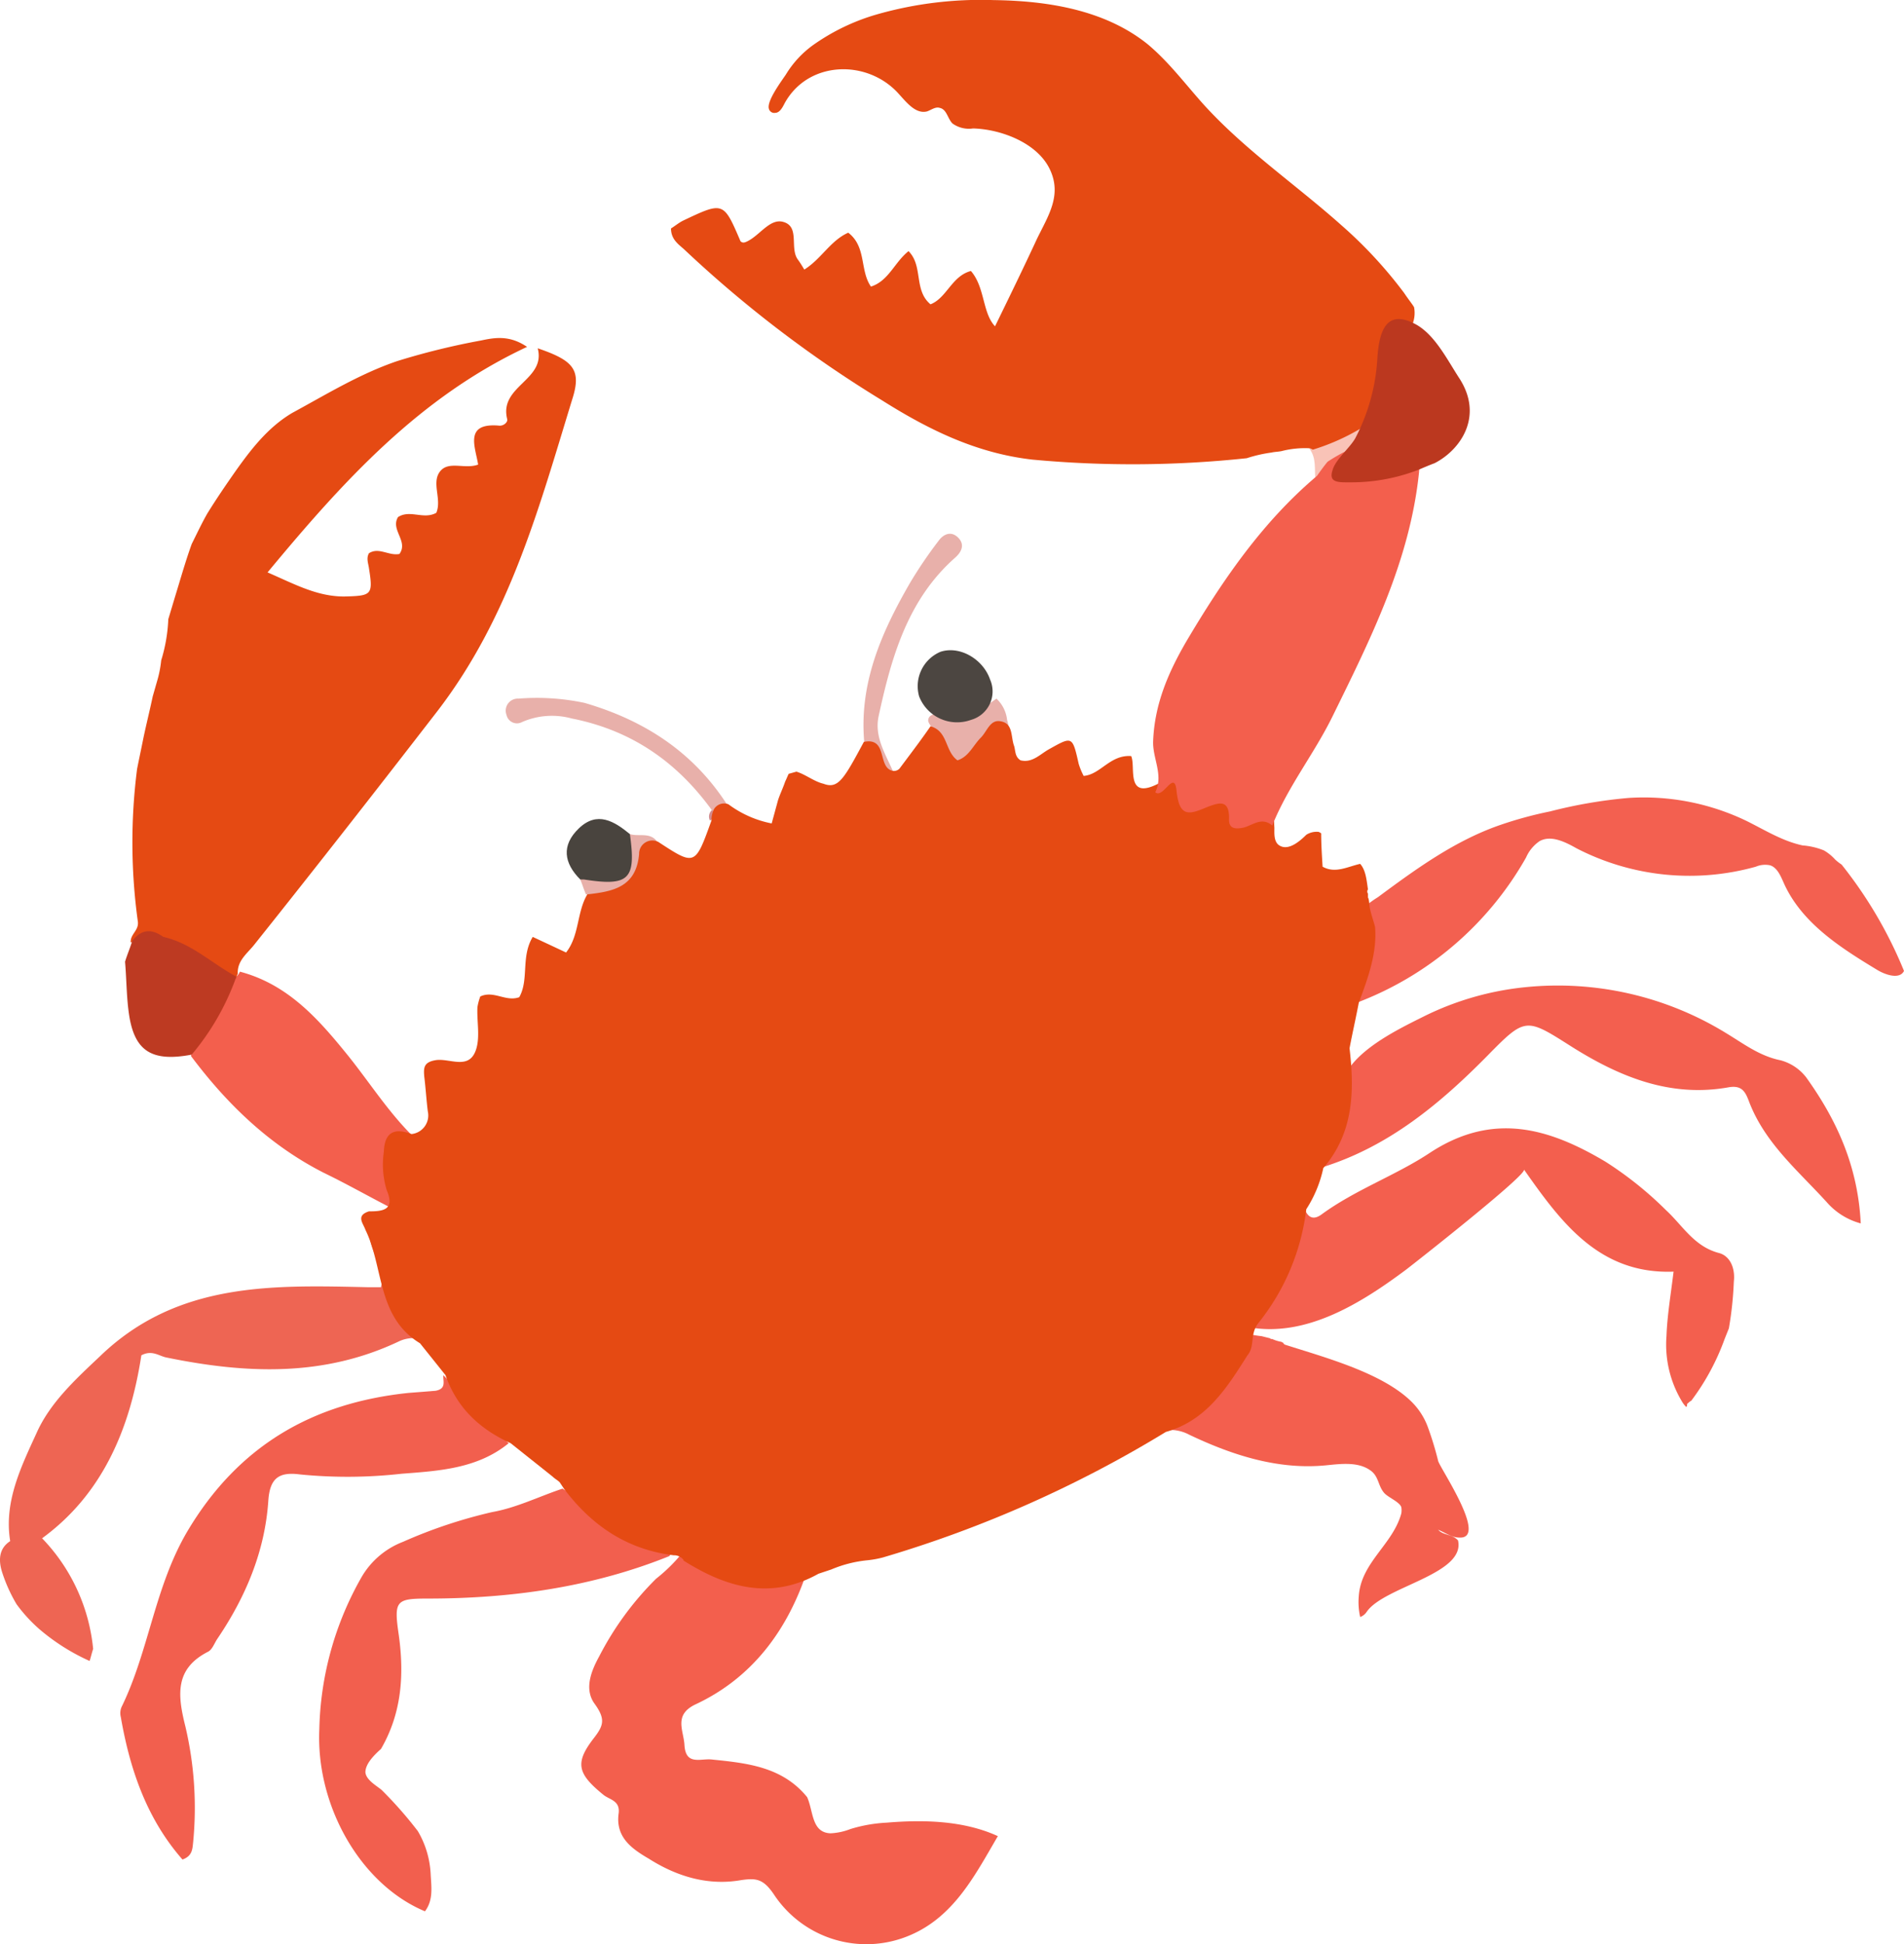 <svg xmlns="http://www.w3.org/2000/svg" width="268.537" height="274.145" viewBox="0 0 268.537 274.145"><g transform="translate(-0.063 0.013)"><path d="M134,106.2l-2.7-3.9c-.2-.3-.4-.6-.3-.9.1-.6.9-.8,1.4-.7s1.1.5,1.6.6a2.966,2.966,0,0,0,1.6-.2,18.3,18.3,0,0,0,5-2.6,4.809,4.809,0,0,1,1.5,3,8.233,8.233,0,0,1,.2,3.8,4.19,4.19,0,0,1-2.3,3,4.992,4.992,0,0,1-3.2.1,4.875,4.875,0,0,1-1.1-.4,7.013,7.013,0,0,1-2.9-4" fill="#e8b0aa"/><path d="M55.4,86.6c-.2.4-.5.8-.7,1.2A.949.949,0,0,1,55.4,86.6Z" fill="#f7dfa1"/><path d="M125.1,257a20.929,20.929,0,0,0-5.1.9,8.755,8.755,0,0,1-2.8.6c-2.7-.1-2.4-3.1-3.3-5.1-3.5-4.3-8.5-4.8-13.4-5.3-1.6-.2-3.7.9-3.9-2-.1-2.1-1.6-4.3,1.6-5.8,7.9-3.7,13-10.4,15.8-19.1a12.015,12.015,0,0,1-5,.4,51.439,51.439,0,0,1-12.7-2.7,10.628,10.628,0,0,1-.9,1.1,23.279,23.279,0,0,1-2.8,2.6,43.2,43.2,0,0,0-8,10.9c-1.1,2-2.2,4.6-.7,6.7,1.6,2.2,1.3,3.1-.1,4.9-2.7,3.5-2.3,5,1.4,8,.9.7,2.4.8,2.1,2.7-.4,3.3,1.9,4.9,4.3,6.3,4.1,2.6,8.5,3.8,13,3,2.1-.3,3.1-.2,4.6,2a15.618,15.618,0,0,0,18.1,6.2c7-2.4,10.1-8.6,13.5-14.4C135.8,256.6,129.9,256.6,125.1,257Z" fill="#f35f4d"/><path d="M94.7,219.2c-5.6-2.3-10.2-6.2-15.3-9.3-3.3,1.1-6.5,2.7-9.9,3.3a69.027,69.027,0,0,0-12.6,4.2,11.526,11.526,0,0,0-5.8,4.9,45.152,45.152,0,0,0-6,21.5c-.5,10.8,5.8,21.9,14.9,25.7,1.2-1.6.9-3.4.8-5.3a13.185,13.185,0,0,0-1.8-6,57.148,57.148,0,0,0-5.1-5.8c-.7-.6-2.2-1.4-2.3-2.5,0-1.2,1.2-2.4,2.2-3.3,2.9-5,3.3-10.4,2.5-16.1-.7-4.8-.4-5.1,4.1-5.1,11.7,0,23.2-1.6,34.1-6A.215.215,0,0,1,94.7,219.2Z" fill="#f25f4e"/><path d="M62.6,193.9c3.1,3.2,6.1,6.4,9.2,9.6-4.4,3.6-9.9,3.9-15.1,4.3a68.308,68.308,0,0,1-14.3.1c-3-.4-4.3.5-4.5,3.8-.5,7.1-3.2,13.5-7.2,19.4-.4.6-.7,1.5-1.3,1.8-4.7,2.4-4.3,6.1-3.2,10.5a50.112,50.112,0,0,1,1.1,16.4c-.1.9-.1,1.9-1.5,2.4-5-5.7-7.4-12.6-8.7-20.1a2.193,2.193,0,0,1,.2-1.6c3.8-7.9,4.6-16.8,9.2-24.6,7.2-12.1,17.7-18.1,31.2-19.5,1.3-.1,2.6-.2,3.8-.3C63.1,195.8,62.5,194.7,62.6,193.9Z" fill="#f25f4e"/><path d="M56.4,169.6a2.544,2.544,0,0,0-.2-.7c-.5-1.9.4-3.8-.1-5.5-.9-3.1,1.6-2,2.7-2.7-3.7-3.5-6.4-7.8-9.6-11.8-4.2-5.2-8.5-10.1-15.3-11.9a2.092,2.092,0,0,1-.4.6A22.648,22.648,0,0,0,27,148.9c5.1,6.8,11.1,12.6,18.8,16.5,3.1,1.5,6.1,3.2,9.2,4.8A9.754,9.754,0,0,0,56.4,169.6Z" fill="#f35f4d"/><path d="M201.4,201.1a9.733,9.733,0,0,0-2.1-3.3c-4.1-4.2-12.4-6.4-18-8.2-.2-.1-.2-.2-.3-.3a.349.349,0,0,1-.2-.1,4.951,4.951,0,0,1-1.3-.4h-.1c-.1,0-.1,0-.2-.1l-1.2-.3a18.459,18.459,0,0,1-2.3-.4,9.766,9.766,0,0,0-.6,2.3c-3.5,3.9-6.4,8.4-10.9,11.4a5.663,5.663,0,0,1,3.6.6c6.1,2.9,12.6,5,19.4,4.3,2-.2,4.4-.5,6.1.7,1.2.8,1.1,2.1,1.9,3.1.5.7,2.2,1.3,2.5,2.1a2.719,2.719,0,0,1,0,.9c-1.2,4.4-5.7,6.9-6,11.7a9.467,9.467,0,0,0,.2,2.9,1.849,1.849,0,0,0,.9-.7c2.4-3.6,14-5.3,12.9-10.1-.8-.9-2.1-.7-2.8-1.5,1,.4,1.9,1.1,3,1.1,4.1.2-2.8-9.9-3-10.8A45.793,45.793,0,0,0,201.4,201.1Z" fill="#f35f4e"/><path d="M242.6,176.7c-3.6-.9-5.2-3.9-7.6-6.1a50.727,50.727,0,0,0-8.5-6.8c-7.9-4.7-15.8-7.1-24.7-1.3-4.8,3.2-10.5,5.2-15.3,8.7-1.2.9-2,.5-2.5-.9-2.1,1.9-2.4,4.9-3.4,7.3-1.4,3.2-3.3,6.2-4.6,9.5,8.2,1.6,16.1-3.4,22.4-8.1,1.3-1,17.1-13.4,16.6-14.1,5.2,7.4,10.6,14.8,21.1,14.4-.4,3.3-.9,6.2-1,9.1a15.529,15.529,0,0,0,2.3,9.4,3.807,3.807,0,0,0,.5.6c0-.1.1-.1.1-.2,0-.2,0-.3.2-.4a1.381,1.381,0,0,1,.4-.3,33.136,33.136,0,0,0,4.7-8.7l.6-1.5a49.274,49.274,0,0,0,.7-6.6C244.8,179,244.2,177.2,242.6,176.7Z" fill="#f35f4e"/><path d="M52.2,174.3c.2,2.4,2.2,4.5,1.6,7.2H52.1c-13.5-.3-27-.8-37.9,9.7-3.5,3.3-7.1,6.6-9,10.9C3,206.9.6,211.8,1.5,217.3c-1.4.9-1.8,2.4-1.1,4.5a21.945,21.945,0,0,0,2,4.4,21.478,21.478,0,0,0,3.2,3.5,29.4,29.4,0,0,0,7.1,4.5c.2-.6.3-1.1.5-1.7A26.063,26.063,0,0,0,6,216.9c8.5-6.2,12.4-15.4,14-25.8,1.5-.8,2.5.1,3.5.3,11.2,2.3,22.2,2.8,32.9-2.3a4.765,4.765,0,0,1,3.7-.1c-3.3-4.5-4.8-10-7.2-15A4.878,4.878,0,0,0,52.2,174.3Z" fill="#ee6553"/><path d="M102.9,113.9c-.7.3-1.4.5-2.1.8-5-7.1-11.5-11.7-20.1-13.4a10.541,10.541,0,0,0-7,.5,1.508,1.508,0,0,1-2.2-1,1.7,1.7,0,0,1,1.7-2.3,32.4,32.4,0,0,1,9.3.6C91.1,101.6,98.1,106.2,102.9,113.9Z" fill="#e8b0aa"/><path d="M132.7,91.9c2.7-.9,6,1,7,3.9a4.167,4.167,0,0,1-2.7,5.7,5.746,5.746,0,0,1-7.3-3.3A5.258,5.258,0,0,1,132.7,91.9Z" fill="#4c4641"/><path d="M126.2,109.2c-1.2.3-1.5-.6-1.9-1.4-.6-1.1-.7-2.5-2.3-2.7-.9-8.5,2.3-15.8,6.4-22.9a61.024,61.024,0,0,1,4-5.9c.7-1,1.8-1.5,2.8-.5.9.9.6,1.9-.4,2.8-6.7,5.9-9,14-10.8,22.3C123.3,104,125.1,106.5,126.2,109.2Z" fill="#e8b0aa"/><path d="M81.9,124c-2.3-2.3-2.7-4.8-.2-7.2,2.6-2.5,5-1,7.2.8,2.5,2.5,1.3,4.9-.6,6.8C86.4,126.5,84,125.5,81.9,124Z" fill="#49443e"/><path d="M81.9,124h.5c6.4,1,7.4,0,6.5-6.4,1.2.4,2.8-.3,3.8,1-2.5.9-1.8,3.4-2.4,5.2-1.4,4-1.3,4-5.5,2.7a15.525,15.525,0,0,0-2.1-.4C82.4,125.4,82.2,124.7,81.9,124Z" fill="#e8b0aa"/><path d="M100.5,114.2a1.019,1.019,0,0,1-.3,1.5A1.21,1.21,0,0,1,100.5,114.2Z" fill="#d28b8e"/><path d="M254.8,151.9a6.794,6.794,0,0,0-3.6-2.4c-3-.6-5.3-2.4-7.8-3.9a45.341,45.341,0,0,0-28.3-6.4,41.425,41.425,0,0,0-14.2,4.1c-3.8,1.9-10.3,5-11.6,9.4-1.2,3.9-1.2,8-2.8,11.9,9.4-2.9,16.7-9,23.4-15.8,5.3-5.4,5.4-5.3,11.7-1.3,6.8,4.3,14,7.3,22.3,5.8,1.8-.3,2.3.6,2.8,1.9,2.2,5.9,6.9,9.8,11,14.3a9.68,9.68,0,0,0,4.8,3C262.1,164.4,259.1,157.9,254.8,151.9Z" fill="#f35f4f"/><path d="M258.9,121.2a6.529,6.529,0,0,0-1.6-1.3,10.1,10.1,0,0,0-3-.7c-2.8-.6-5.2-2.1-7.8-3.4a33.385,33.385,0,0,0-16.7-3.3,67.736,67.736,0,0,0-11.1,1.9,55.6,55.6,0,0,0-7,1.9c-6.4,2.2-11.9,6.2-17.3,10.2a14.63,14.63,0,0,0-1.3.9,3.022,3.022,0,0,0-.5,1.6c-.3,1.4-.5,2.8-.7,4.2s-.4,2.8-.5,4.2c-.1.7-.1,1.4-.2,2.1a12.122,12.122,0,0,1-.1,2,46.2,46.2,0,0,0,24.2-20.6,5.373,5.373,0,0,1,1.9-2.3c1.6-.9,3.6.1,5.2,1a34.7,34.7,0,0,0,25.3,2.6,3.376,3.376,0,0,1,2-.2c1,.3,1.5,1.5,1.9,2.4,2.5,5.7,8,9.2,13.3,12.4,1.2.7,3.1,1.3,3.7.1a60.936,60.936,0,0,0-8.8-15A7.053,7.053,0,0,1,258.9,121.2Z" fill="#f36050"/><path d="M191.8,193.7a1.815,1.815,0,0,0,0,2c.4.7.6,1.9,1.8,1.4s.5-1.5.3-2.3c-.1-.2-.1-.5-.2-.7C192.9,194,192.3,193.8,191.8,193.7Z" fill="#f35f4e"/><path d="M75.9,49.1c1.2,4.5-5.5,5.3-4.3,10,.1.4-.5,1-1.2.9-4.9-.4-3.3,3-2.9,5.5-1.9.7-4.2-.6-5.4,1s.3,3.9-.5,5.8c-1.8,1-3.7-.5-5.4.6-1.1,1.8,1.5,3.4.2,5.2-1.5.3-2.9-1-4.3-.1-.4.7-.1,1.4,0,2.1.6,3.8.4,3.9-3.5,4-3.8,0-6.9-1.7-10.8-3.4C48.5,67.8,59.2,56,74.4,48.9c-2.5-1.7-4.6-1.3-6.5-.9a101.447,101.447,0,0,0-11.8,2.9c-5.3,1.8-10,4.7-14.8,7.3-3.4,2-5.8,5.1-8,8.2-1.4,2-2.7,3.9-4,6-.8,1.4-1.5,2.9-2.2,4.3-.9,2.5-1.6,5-2.4,7.6l-.9,3a22.748,22.748,0,0,1-1,5.8,15.944,15.944,0,0,1-.6,3l-.6,2.1c-.4,1.9-.9,3.9-1.3,5.8-.3,1.5-.6,2.9-.9,4.4a81.474,81.474,0,0,0,.1,21.5c.2,1.3-1.1,1.8-1,3a5.964,5.964,0,0,1,3.7-.6.1.1,0,0,0,.1.1c3.5,2.3,6.5,5.4,11,5.6.1-.2.2-.5.3-.7-.1-1.9,1.4-2.9,2.4-4.2,8.7-10.9,17.3-21.9,25.8-32.9,10.2-13.3,14.3-28.7,19-44C82.1,52.1,80.9,50.8,75.9,49.1Z" fill="#e54a13"/><path d="M188.6,193.9c-1.3,1.5-2.6,2.5-3.4,4-.8,1.6-2.2.5-3.3.1-1.5-.5-1.1-1.8-.8-2.8C181.8,192.1,183.8,191.6,188.6,193.9Z" fill="#f35f4e"/><path d="M191.9,121.8c-1.8.4-3.5,1.4-5.3.4-.1-1.6-.2-3.2-.2-4.7-.1-.1-.2-.1-.3-.2a2.689,2.689,0,0,0-1.8.4c-1.3,1.3-2.7,2.2-3.8,1.5-.8-.5-.7-1.7-.7-2.5-.1-1.5.1-1.5-1.1-2.7a5.061,5.061,0,0,1-.8-.9h-.2c-.8.6-1.7,1.5-2.9,1.4-1.4-.1-1.2-1.7-2.1-2.5-.8-.7-.7-.5-1.5-.1-.3.2-.6.3-.9.5a.367.367,0,0,1-.3.1h0a1.95,1.95,0,0,1-1.3.1.821.821,0,0,1-.5-.5,3.9,3.9,0,0,1-.7-1.6c-.7-1.4-1.3-1.9-1.8-1.9a1.421,1.421,0,0,0-.6.2h0c-.5.5-.9,1.3-1.5,1.6-4.9,2.6-3.3-2.3-4-3.8-3-.2-4.3,2.6-6.7,2.8a10.259,10.259,0,0,1-.7-1.7c-.9-4-.9-3.9-4.3-2-1.2.7-2.3,1.9-3.9,1.5-.8-.5-.7-1.3-.9-2-.5-1.3-.1-3.2-1.9-3.5-1.5-.3-1.9,1.4-2.8,2.3-1.1,1.1-1.7,2.7-3.3,3.2-1.8-1.3-1.3-4.1-3.8-4.8-1.1,1.6-2.3,3.2-3.5,4.8l-.9,1.2a1.136,1.136,0,0,1-.8.3c-2.4-.3-.7-4.8-4.2-4.1-2.8,5.2-3.6,6.7-5.7,5.9-1.3-.3-2.5-1.3-3.8-1.7-.4.1-.7.2-1.1.3-.2.4-.3.7-.5,1.1-.3.9-.7,1.7-1,2.6l-.9,3.3a15,15,0,0,1-6.1-2.7,1.658,1.658,0,0,0-2.1.8h0a4.013,4.013,0,0,0-.3,1.5c-2.3,6.4-2.3,6.4-7.5,3a1.867,1.867,0,0,0-2.7,1.7c-.4,4.7-3.7,5.3-7.3,5.7-1.5,2.5-1.1,5.8-3,8.2-1.7-.8-3.2-1.5-4.7-2.2-1.7,2.8-.5,6-1.9,8.5-1.9.7-3.6-1-5.5-.1a8.331,8.331,0,0,0-.4,1.5c-.1,2,.4,4.2-.2,6-1,3-3.8,1.1-5.8,1.5-1.6.3-1.6,1.1-1.5,2.3.2,1.6.3,3.3.5,4.9a2.636,2.636,0,0,1-2.3,3.2c-2.4-.9-3.8-.3-3.9,2.5a12.4,12.4,0,0,0,.4,5.4c1.2,2.8-.5,3-2.5,3-1.9.6-.8,1.7-.5,2.6,2.6,5.3,1.6,12.3,7.7,16l3.6,4.5c1.6,4.6,4.8,7.6,9.2,9.6,2,1.6,3.9,3.1,5.9,4.7.3.3.7.5,1,.8l.6.9c3.9,5.2,8.9,8.6,15.5,9.4h0a1.622,1.622,0,0,1,1.4.7h-.1c6,3.8,12.3,5.7,19.1,1.9l1.8-.6a17.392,17.392,0,0,1,5.1-1.3,14.346,14.346,0,0,0,2.2-.4,167.513,167.513,0,0,0,39.9-17.7c5.7-1.6,8.6-6.2,11.5-10.8,1.1-1.3.3-2.9,1.5-4.5a31.755,31.755,0,0,0,6.8-16.1,17.389,17.389,0,0,0,2.4-5.8c4.3-5,4.4-10.9,3.7-16.9.4-2.1.9-4.3,1.3-6.4,1.3-3.5,2.6-7,2.3-10.7-.2-.8-.5-1.6-.7-2.5-.1-.4-.1-.9-.2-1.4,0-.1-.1-.2-.1-.3V126a.5.5,0,0,1,0-.6C192.8,124.1,192.7,122.7,191.9,121.8Z" fill="#e54a13"/><path d="M33.4,137.7a35.394,35.394,0,0,1-6.3,11c-5.8,1.1-8.2-.6-8.9-6.1-.3-2.3-.3-4.7-.5-7,.3-1,.7-1.9,1-2.9,1.3-1.7,2.7-1.8,4.4-.6C27.1,133,30,135.9,33.4,137.7Z" fill="#bd3a22"/><path d="M184.7,63.2c2.7-2.2,6-2.6,10.1-3.2-3.5,2.9-6.4,5.3-9.2,7.7C185.4,66.2,185.8,64.6,184.7,63.2Z" fill="#f9c3b7"/><path d="M196.1,59.7a26.158,26.158,0,0,1-6.6,4.1,25.293,25.293,0,0,0-2.2,1.3c-.5.6-1,1.3-1.5,2-7.7,6.5-13.3,14.7-18.4,23.3-2.5,4.3-4.5,8.8-4.7,14.1-.1,2.4,1.5,4.8.3,7.2,1.1,1,2.7-3.3,3-.2.4,3.9,1.9,3.3,4.3,2.3,1.8-.7,3.2-1.1,3.1,1.8,0,1.3,1,1.3,2,1.1,1.3-.3,2.6-1.6,4.1-.3,2.2-5.5,5.9-10.1,8.5-15.4,5.4-11,10.9-21.9,12.2-34.4a8.028,8.028,0,0,1,1.7-4.5C198.8,61.5,197,60.9,196.1,59.7Z" fill="#f35f4d"/><path d="M198.1,41.3a62.179,62.179,0,0,0-8.9-9.6c-6.4-5.7-13.6-10.6-19.4-17-2.6-2.9-4.9-6-7.9-8.5-6-4.8-14-6.1-21.7-6.2a53.476,53.476,0,0,0-16.4,2,29.876,29.876,0,0,0-9,4.3,14.186,14.186,0,0,0-3.9,4.2c-.6.9-2.7,3.7-2.4,4.8a.779.779,0,0,0,.9.6c.6,0,1-.7,1.3-1.3,3.3-6.1,11.7-6.3,16.1-1.4,1.1,1.2,2.4,2.9,4,2.5.6-.2,1.2-.7,1.8-.5,1,.2,1.1,1.5,1.8,2.2a3.965,3.965,0,0,0,2.9.7c3.9.1,9,2,10.8,5.7s-.2,6.6-1.8,9.9c-1.9,4.1-3.9,8.2-5.9,12.3-1.8-1.9-1.4-5.5-3.4-7.8-2.7.7-3.4,3.8-5.7,4.7-2.4-2-1-5.4-3.1-7.5-2,1.6-2.8,4.2-5.3,5-1.6-2.3-.6-5.6-3.2-7.6-2.5,1.1-3.8,3.7-6.2,5.2-.3-.5-.6-1-.9-1.4-1.2-1.6.3-4.6-2-5.3-1.9-.6-3.3,1.8-5.1,2.7-.4.2-.7.3-1,0-2.4-5.6-2.4-5.6-8.1-2.9-.6.3-1.2.8-1.7,1.1,0,1.5,1,2.2,1.8,2.9a168.829,168.829,0,0,0,27.9,21.3c6.5,4.1,13.3,7.5,21.3,8.4a152.392,152.392,0,0,0,30.2-.2,19.816,19.816,0,0,1,3.5-.8c.4-.1.9-.1,1.4-.2a13.279,13.279,0,0,1,4-.4.349.349,0,0,1,.2.1c.1,0,.1,0,.2.1a30.5,30.5,0,0,0,10.1-5.3c-.2-1.3.2-3.2,1.1-5.9.7-2.1,1.9-4,2.7-6.1a4.359,4.359,0,0,0,.4-2.8C199.2,42.8,198.7,42.2,198.1,41.3Z" fill="#e54a13"/><path d="M200.2,66.2a26.3,26.3,0,0,1-9.7,1.8c-1.6,0-3.1.1-2.5-1.7.4-1.5,2.4-3.1,3.2-4.5a27.621,27.621,0,0,0,3.1-10.9c.2-3.7,1-7.3,5-5.4,2.9,1.3,4.7,4.9,6.5,7.7,3.6,5.4.3,10.2-3.4,12.1C201.6,65.6,200.9,65.9,200.2,66.2Z" fill="#bb381f"/></g></svg>